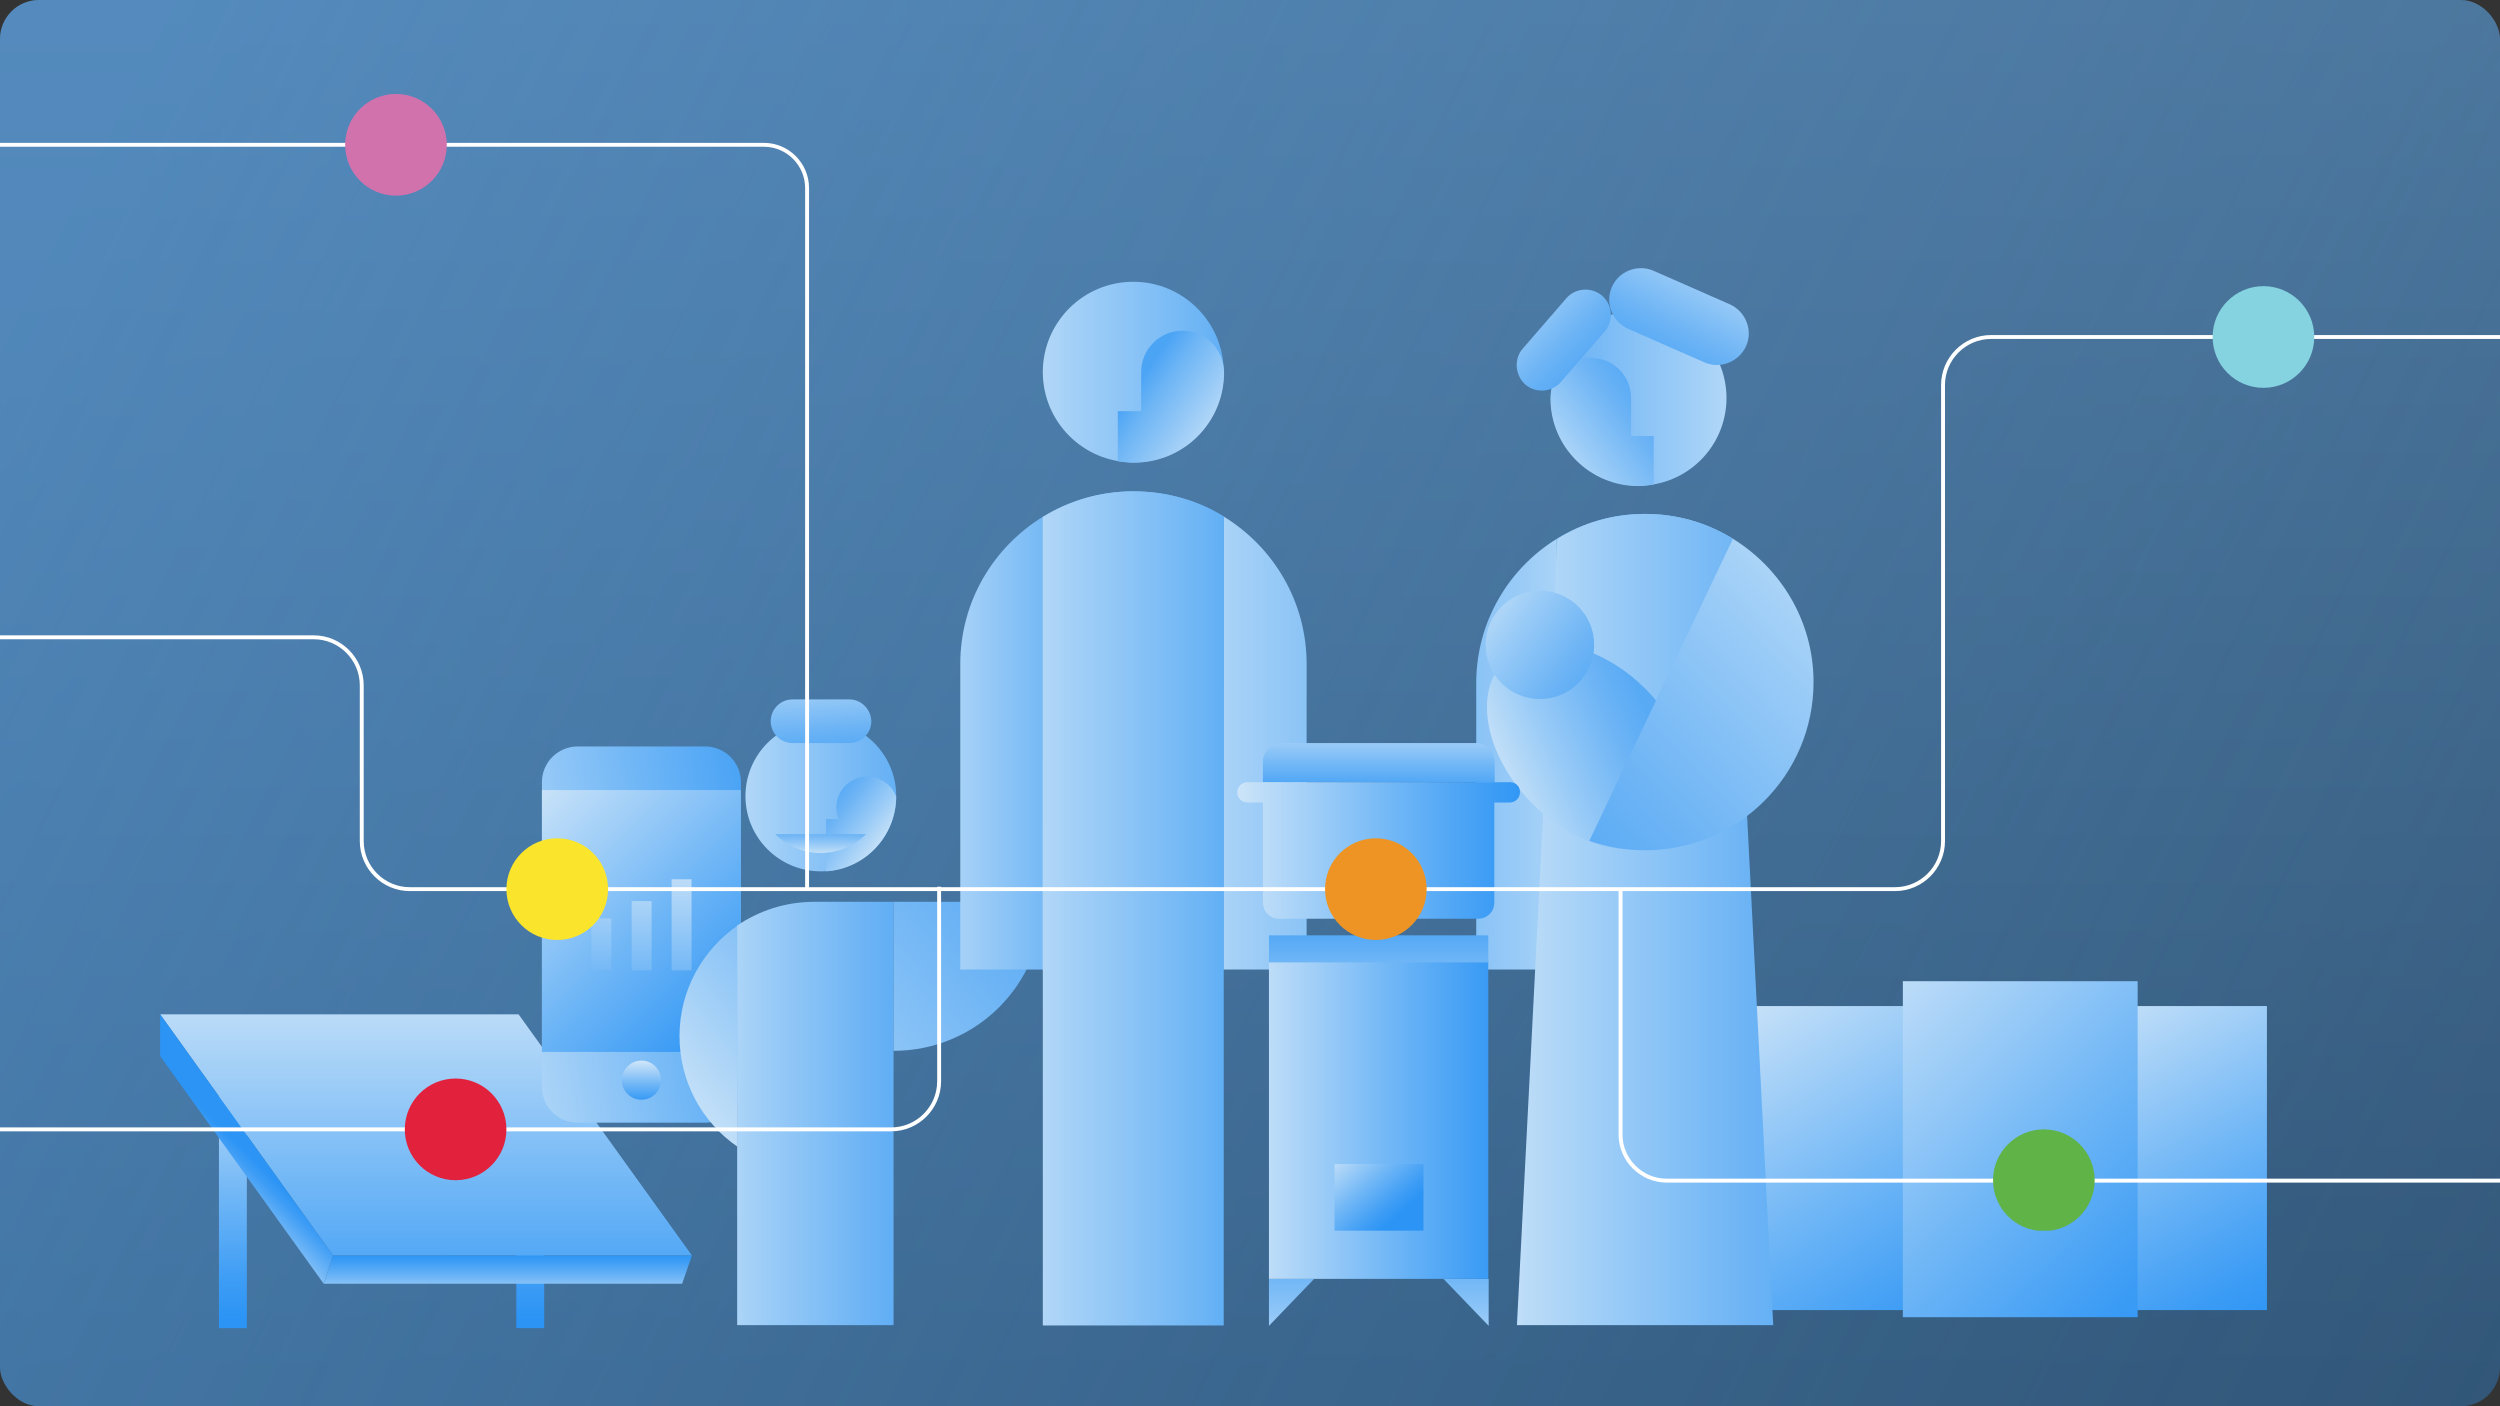<svg width="1920" height="1080" viewBox="0 0 1920 1080" fill="none" xmlns="http://www.w3.org/2000/svg">
<rect x="0" y="0" width="1920" height="1080" fill="#333333" stroke="none"/>
<g clip-path="url(#clip0_34_385)">
<rect width="1920" height="1080" rx="30" fill="url(#paint0_linear_34_385)" fill-opacity="0.5"/>
<rect width="1920" height="1080" rx="30" fill="url(#paint1_linear_34_385)" fill-opacity="0.5"/>
<g clip-path="url(#clip1_34_385)">
<path d="M189.572 834.199H168.153V1020H189.572V834.199Z" fill="url(#paint2_linear_34_385)"/>
<path d="M417.945 834.199H396.526V1020H417.945V834.199Z" fill="url(#paint3_linear_34_385)"/>
<path d="M531.408 964.231H255.855L123 779.008H398.263L531.408 964.231Z" fill="url(#paint4_linear_34_385)"/>
<path d="M248.619 985.903L123 811.082V779.008L255.855 964.231L248.619 985.903Z" fill="url(#paint5_linear_34_385)"/>
<path d="M523.882 985.903H248.619L255.855 964.231H531.408L523.882 985.903Z" fill="url(#paint6_linear_34_385)"/>
<path d="M1514.94 772.65H1347.35V1006.13H1514.94V772.65Z" fill="url(#paint7_linear_34_385)"/>
<path d="M1741 772.65H1573.41V1006.13H1741V772.65Z" fill="url(#paint8_linear_34_385)"/>
<path d="M1641.72 753.579H1461.4V1011.62H1641.72V753.579Z" fill="url(#paint9_linear_34_385)"/>
<path d="M541.538 862.228H443.706C428.654 862.228 416.208 850.092 416.208 834.777V600.72C416.208 585.694 428.365 573.269 443.706 573.269H541.538C556.589 573.269 569.035 585.405 569.035 600.72V834.777C569.035 849.803 556.879 862.228 541.538 862.228Z" fill="url(#paint10_linear_34_385)"/>
<path d="M569.035 606.788H416.208V807.904H569.035V606.788Z" fill="url(#paint11_linear_34_385)"/>
<path d="M492.622 844.602C500.934 844.602 507.673 837.874 507.673 829.576C507.673 821.277 500.934 814.55 492.622 814.55C484.309 814.55 477.571 821.277 477.571 829.576C477.571 837.874 484.309 844.602 492.622 844.602Z" fill="url(#paint12_linear_34_385)"/>
<path d="M469.466 705.323H454.126V745.2H469.466V705.323Z" fill="url(#paint13_linear_34_385)"/>
<path d="M500.437 692.031H485.096V745.2H500.437V692.031Z" fill="url(#paint14_linear_34_385)"/>
<path d="M531.118 675.271H515.777V745.2H531.118V675.271Z" fill="url(#paint15_linear_34_385)"/>
<path d="M630.398 669.203C662.369 669.203 688.287 643.329 688.287 611.411C688.287 579.493 662.369 553.619 630.398 553.619C598.427 553.619 572.509 579.493 572.509 611.411C572.509 643.329 598.427 669.203 630.398 669.203Z" fill="url(#paint16_linear_34_385)"/>
<path d="M652.396 537.148H608.689C599.427 537.148 591.902 544.661 591.902 553.908C591.902 563.155 599.427 570.668 608.689 570.668H652.396C661.658 570.668 669.184 563.155 669.184 553.908C668.894 544.661 661.368 537.148 652.396 537.148Z" fill="url(#paint17_linear_34_385)"/>
<path d="M634.45 629.037V669.203C664.552 667.18 687.997 642.329 688.287 611.989C685.103 602.742 676.13 596.385 666 596.385C652.975 596.385 642.265 607.076 642.265 620.079C642.265 623.258 642.844 626.148 644.002 629.037H634.45Z" fill="url(#paint18_linear_34_385)"/>
<path d="M665.131 640.596C645.738 659.956 614.478 659.956 595.375 640.596H665.131Z" fill="url(#paint19_linear_34_385)"/>
<path d="M521.856 795.768C521.856 760.515 539.512 729.596 566.43 710.813V880.722C539.512 862.228 521.856 831.021 521.856 795.768Z" fill="url(#paint20_linear_34_385)"/>
<path d="M625.188 692.608C648.054 692.608 662.816 692.608 686.261 692.608V879.276V1017.69H566.141V880.721V710.813C583.218 699.254 603.479 692.608 625.188 692.608Z" fill="url(#paint21_linear_34_385)"/>
<path d="M800.881 692.608C800.881 755.891 749.649 807.037 686.261 807.037V692.608H800.881Z" fill="url(#paint22_linear_34_385)"/>
<path d="M870.348 355.103C908.714 355.103 939.815 324.054 939.815 285.753C939.815 247.452 908.714 216.402 870.348 216.402C831.983 216.402 800.881 247.452 800.881 285.753C800.881 324.054 831.983 355.103 870.348 355.103Z" fill="url(#paint23_linear_34_385)"/>
<path d="M939.815 396.713V744.621H1003.49V509.985C1003.49 462.018 978.022 420.119 939.815 396.713Z" fill="url(#paint24_linear_34_385)"/>
<path d="M737.493 509.985V744.621H801.171V396.713C762.964 420.119 737.493 462.018 737.493 509.985Z" fill="url(#paint25_linear_34_385)"/>
<path d="M870.348 377.353C844.877 377.353 821.142 384.577 800.881 397.002V744.91H939.815V396.713C919.843 384.288 895.819 377.353 870.348 377.353Z" fill="url(#paint26_linear_34_385)"/>
<path d="M870.348 377.353C844.877 377.353 821.142 384.577 800.881 397.002V1017.98H939.815V396.713C919.843 384.288 895.819 377.353 870.348 377.353Z" fill="url(#paint27_linear_34_385)"/>
<path d="M908.265 253.967C890.609 253.967 876.426 268.126 876.426 285.752V315.804H858.481V354.236C862.533 354.814 866.585 355.392 870.638 355.392C909.134 355.392 940.104 324.473 940.104 286.041C939.815 268.126 925.632 253.967 908.265 253.967Z" fill="url(#paint28_linear_34_385)"/>
<path d="M1258.49 373.019C1295.74 373.019 1325.94 342.875 1325.94 305.691C1325.94 268.507 1295.74 238.363 1258.49 238.363C1221.25 238.363 1191.05 268.507 1191.05 305.691C1191.05 342.875 1221.25 373.019 1258.49 373.019Z" fill="url(#paint29_linear_34_385)"/>
<path d="M1195.68 413.763V744.622H1133.74V523.856C1134.03 477.334 1158.64 436.591 1195.68 413.763Z" fill="url(#paint30_linear_34_385)"/>
<path d="M1263.42 394.691C1288.31 394.691 1311.17 401.626 1330.86 413.763V752.135H1195.68V413.763C1215.37 401.626 1238.52 394.691 1263.42 394.691Z" fill="url(#paint31_linear_34_385)"/>
<path d="M1263.41 394.691C1288.31 394.691 1311.17 401.626 1330.86 413.763L1361.83 1017.69H1165L1195.97 413.763C1215.37 401.626 1238.52 394.691 1263.41 394.691Z" fill="url(#paint32_linear_34_385)"/>
<path d="M1221.73 274.772C1238.81 274.772 1252.71 288.643 1252.71 305.691V334.876H1270.07V372.152C1266.31 372.73 1262.26 373.308 1258.21 373.308C1220.87 373.308 1190.76 342.967 1190.76 305.98C1190.76 288.643 1204.66 274.772 1221.73 274.772Z" fill="url(#paint33_linear_34_385)"/>
<path d="M1270.07 208.023L1328.54 233.74C1340.7 239.231 1346.49 253.679 1340.99 265.815C1335.49 277.951 1321.01 283.73 1308.86 278.24L1250.39 252.523C1238.23 247.032 1232.44 232.584 1237.94 220.448C1243.15 208.312 1257.63 202.533 1270.07 208.023Z" fill="url(#paint34_linear_34_385)"/>
<path d="M1169.63 267.549L1202.92 229.117C1209.87 221.026 1222.31 220.159 1230.42 227.094C1238.52 234.029 1239.39 246.455 1232.44 254.546L1198.87 293.266C1191.92 301.357 1179.48 302.224 1171.37 295.289C1163.56 288.065 1162.4 275.64 1169.63 267.549Z" fill="url(#paint35_linear_34_385)"/>
<path d="M1264.57 529.924C1228.68 493.515 1179.77 483.69 1155.45 507.674C1131.14 531.658 1140.69 580.492 1176.58 616.901C1212.47 653.31 1261.39 663.134 1285.7 639.151C1310.02 615.167 1300.46 566.333 1264.57 529.924Z" fill="url(#paint36_linear_34_385)"/>
<path d="M1182.66 536.859C1205.68 536.859 1224.34 518.23 1224.34 495.249C1224.34 472.268 1205.68 453.639 1182.66 453.639C1159.64 453.639 1140.98 472.268 1140.98 495.249C1140.98 518.23 1159.64 536.859 1182.66 536.859Z" fill="url(#paint37_linear_34_385)"/>
<path d="M1392.8 523.856C1392.8 595.229 1334.91 653.021 1263.42 653.021C1248.36 653.021 1233.89 650.421 1220.58 645.797L1330.86 413.763C1367.9 436.591 1392.8 477.334 1392.8 523.856Z" fill="url(#paint38_linear_34_385)"/>
<path d="M974.549 982.146H1009.28L974.549 1018.27V982.146Z" fill="url(#paint39_linear_34_385)"/>
<path d="M1143.3 982.146H1108.56L1143.3 1018.27V982.146Z" fill="url(#paint40_linear_34_385)"/>
<path d="M969.917 600.72H1147.93V585.116C1147.93 577.314 1141.56 570.668 1133.45 570.668H984.39C976.575 570.668 969.917 577.025 969.917 585.116V600.72Z" fill="url(#paint41_linear_34_385)"/>
<path d="M1159.79 600.72H1147.93H969.917H958.05C953.708 600.72 950.235 604.187 950.235 608.522C950.235 612.856 953.708 616.324 958.05 616.324H969.917V693.187C969.917 700.122 975.417 705.612 982.364 705.612H1135.19C1142.14 705.612 1147.64 700.122 1147.64 693.187V616.324H1159.5C1163.85 616.324 1167.32 612.856 1167.32 608.522C1167.61 604.187 1164.14 600.72 1159.79 600.72Z" fill="url(#paint42_linear_34_385)"/>
<path d="M1143.01 738.265H974.549V982.147H1143.01V738.265Z" fill="url(#paint43_linear_34_385)"/>
<path d="M1143.01 718.326H974.549V739.131H1143.01V718.326Z" fill="url(#paint44_linear_34_385)"/>
<path d="M1093.22 894.014H1024.91V945.16H1093.22V894.014Z" fill="url(#paint45_linear_34_385)"/>
</g>
<g clip-path="url(#clip2_34_385)">
<path d="M2042 258.813H1529.13C1508.84 258.813 1492.25 275.419 1492.25 295.714V645.959C1492.25 666.255 1475.66 682.86 1455.38 682.86H1158.22C1137.94 682.86 1104.75 682.86 1084.47 682.86H314.701C294.419 682.86 277.825 666.255 277.825 645.959V526.341C277.825 506.046 261.231 489.44 240.95 489.44H-35" stroke="white" stroke-width="3" stroke-miterlimit="10"/>
<path d="M1244.57 682.859V871.358C1244.57 890.731 1260.55 906.721 1279.91 906.721H2042" stroke="white" stroke-width="3" stroke-miterlimit="10"/>
<path d="M-35 867.361H684.375C704.657 867.361 721.25 850.756 721.25 830.461V681.015" stroke="white" stroke-width="3" stroke-miterlimit="10"/>
<path d="M-35 111.212H586.656C605.093 111.212 619.843 126.28 619.843 144.422V682.859" stroke="white" stroke-width="3" stroke-miterlimit="10"/>
<path d="M304.099 150.265C325.652 150.265 343.125 132.78 343.125 111.212C343.125 89.644 325.652 72.159 304.099 72.159C282.545 72.159 265.072 89.644 265.072 111.212C265.072 132.78 282.545 150.265 304.099 150.265Z" fill="#D172AD"/>
<path d="M427.961 721.912C449.515 721.912 466.987 704.428 466.987 682.859C466.987 661.291 449.515 643.807 427.961 643.807C406.407 643.807 388.935 661.291 388.935 682.859C388.935 704.428 406.407 721.912 427.961 721.912Z" fill="#FAE52C"/>
<path d="M1569.69 945.467C1591.24 945.467 1608.72 927.982 1608.72 906.414C1608.72 884.846 1591.24 867.361 1569.69 867.361C1548.14 867.361 1530.66 884.846 1530.66 906.414C1530.66 927.982 1548.14 945.467 1569.69 945.467Z" fill="#60B346"/>
<path d="M1738.32 297.866C1759.87 297.866 1777.35 280.382 1777.35 258.814C1777.35 237.245 1759.87 219.761 1738.32 219.761C1716.77 219.761 1699.29 237.245 1699.29 258.814C1699.29 280.382 1716.77 297.866 1738.32 297.866Z" fill="#85D2E0"/>
<path d="M1056.66 721.912C1078.21 721.912 1095.68 704.428 1095.68 682.86C1095.68 661.291 1078.21 643.807 1056.66 643.807C1035.1 643.807 1017.63 661.291 1017.63 682.86C1017.63 704.428 1035.1 721.912 1056.66 721.912Z" fill="#ED9425"/>
<path d="M349.908 906.414C371.462 906.414 388.935 888.93 388.935 867.361C388.935 845.793 371.462 828.309 349.908 828.309C328.355 828.309 310.882 845.793 310.882 867.361C310.882 888.93 328.355 906.414 349.908 906.414Z" fill="#E2213C"/>
</g>
</g>
<defs>
<linearGradient id="paint0_linear_34_385" x1="960" y1="0" x2="960" y2="1080" gradientUnits="userSpaceOnUse">
<stop stop-color="#5FA8EB"/>
<stop offset="1" stop-color="#296DAB"/>
</linearGradient>
<linearGradient id="paint1_linear_34_385" x1="117.724" y1="36.245" x2="2290.93" y2="1115.18" gradientUnits="userSpaceOnUse">
<stop stop-color="#5FA8EB"/>
<stop offset="1" stop-color="#5FA8EB" stop-opacity="0"/>
</linearGradient>
<linearGradient id="paint2_linear_34_385" x1="178.758" y1="800.574" x2="178.758" y2="1013.58" gradientUnits="userSpaceOnUse">
<stop stop-color="#346BA5"/>
<stop offset="7.35049e-09" stop-color="#3D72A9"/>
<stop offset="4.19754e-08" stop-color="#618EBC"/>
<stop offset="8.0881e-08" stop-color="#81A7CC"/>
<stop offset="1.23922e-07" stop-color="#9DBCDA"/>
<stop offset="1.72553e-07" stop-color="#B3CDE5"/>
<stop offset="2.29309e-07" stop-color="#C4DAEE"/>
<stop offset="2.99502e-07" stop-color="#CFE3F4"/>
<stop offset="3.97955e-07" stop-color="#D6E9F7"/>
<stop offset="6.71301e-07" stop-color="#D8EAF8"/>
<stop offset="0.14" stop-color="#BCDCF8"/>
<stop offset="0.557" stop-color="#6FB6F6"/>
<stop offset="0.853" stop-color="#3E9DF5"/>
<stop offset="1" stop-color="#2B94F5"/>
</linearGradient>
<linearGradient id="paint3_linear_34_385" x1="407.164" y1="800.574" x2="407.164" y2="1013.58" gradientUnits="userSpaceOnUse">
<stop stop-color="#346BA5"/>
<stop offset="7.35049e-09" stop-color="#3D72A9"/>
<stop offset="4.19754e-08" stop-color="#618EBC"/>
<stop offset="8.0881e-08" stop-color="#81A7CC"/>
<stop offset="1.23922e-07" stop-color="#9DBCDA"/>
<stop offset="1.72553e-07" stop-color="#B3CDE5"/>
<stop offset="2.29309e-07" stop-color="#C4DAEE"/>
<stop offset="2.99502e-07" stop-color="#CFE3F4"/>
<stop offset="3.97955e-07" stop-color="#D6E9F7"/>
<stop offset="6.71301e-07" stop-color="#D8EAF8"/>
<stop offset="0.14" stop-color="#BCDCF8"/>
<stop offset="0.557" stop-color="#6FB6F6"/>
<stop offset="0.853" stop-color="#3E9DF5"/>
<stop offset="1" stop-color="#2B94F5"/>
</linearGradient>
<linearGradient id="paint4_linear_34_385" x1="327.135" y1="730.662" x2="327.135" y2="1057.22" gradientUnits="userSpaceOnUse">
<stop stop-color="#346BA5"/>
<stop offset="7.35049e-09" stop-color="#3D72A9"/>
<stop offset="4.19754e-08" stop-color="#618EBC"/>
<stop offset="8.0881e-08" stop-color="#81A7CC"/>
<stop offset="1.23922e-07" stop-color="#9DBCDA"/>
<stop offset="1.72553e-07" stop-color="#B3CDE5"/>
<stop offset="2.29309e-07" stop-color="#C4DAEE"/>
<stop offset="2.99502e-07" stop-color="#CFE3F4"/>
<stop offset="3.97955e-07" stop-color="#D6E9F7"/>
<stop offset="6.71301e-07" stop-color="#D8EAF8"/>
<stop offset="0.14" stop-color="#BCDCF8"/>
<stop offset="0.557" stop-color="#6FB6F6"/>
<stop offset="0.853" stop-color="#3E9DF5"/>
<stop offset="1" stop-color="#2B94F5"/>
</linearGradient>
<linearGradient id="paint5_linear_34_385" x1="148.233" y1="919.975" x2="186.562" y2="881.582" gradientUnits="userSpaceOnUse">
<stop stop-color="#346BA5"/>
<stop offset="7.35049e-09" stop-color="#3D72A9"/>
<stop offset="4.19754e-08" stop-color="#618EBC"/>
<stop offset="8.0881e-08" stop-color="#81A7CC"/>
<stop offset="1.23922e-07" stop-color="#9DBCDA"/>
<stop offset="1.72553e-07" stop-color="#B3CDE5"/>
<stop offset="2.29309e-07" stop-color="#C4DAEE"/>
<stop offset="2.99502e-07" stop-color="#CFE3F4"/>
<stop offset="3.97955e-07" stop-color="#D6E9F7"/>
<stop offset="6.71301e-07" stop-color="#D8EAF8"/>
<stop offset="0.14" stop-color="#BCDCF8"/>
<stop offset="0.557" stop-color="#6FB6F6"/>
<stop offset="0.853" stop-color="#3E9DF5"/>
<stop offset="1" stop-color="#2B94F5"/>
</linearGradient>
<linearGradient id="paint6_linear_34_385" x1="389.905" y1="1003.29" x2="389.905" y2="963.132" gradientUnits="userSpaceOnUse">
<stop stop-color="#346BA5"/>
<stop offset="7.35049e-09" stop-color="#3D72A9"/>
<stop offset="4.19754e-08" stop-color="#618EBC"/>
<stop offset="8.0881e-08" stop-color="#81A7CC"/>
<stop offset="1.23922e-07" stop-color="#9DBCDA"/>
<stop offset="1.72553e-07" stop-color="#B3CDE5"/>
<stop offset="2.29309e-07" stop-color="#C4DAEE"/>
<stop offset="2.99502e-07" stop-color="#CFE3F4"/>
<stop offset="3.97955e-07" stop-color="#D6E9F7"/>
<stop offset="6.71301e-07" stop-color="#D8EAF8"/>
<stop offset="0.14" stop-color="#BCDCF8"/>
<stop offset="0.557" stop-color="#6FB6F6"/>
<stop offset="0.853" stop-color="#3E9DF5"/>
<stop offset="1" stop-color="#2B94F5"/>
</linearGradient>
<linearGradient id="paint7_linear_34_385" x1="1337.56" y1="742.598" x2="1519.94" y2="1030.38" gradientUnits="userSpaceOnUse">
<stop stop-color="#346BA5"/>
<stop offset="7.35049e-09" stop-color="#3D72A9"/>
<stop offset="4.19754e-08" stop-color="#618EBC"/>
<stop offset="8.0881e-08" stop-color="#81A7CC"/>
<stop offset="1.23922e-07" stop-color="#9DBCDA"/>
<stop offset="1.72553e-07" stop-color="#B3CDE5"/>
<stop offset="2.29309e-07" stop-color="#C4DAEE"/>
<stop offset="2.99502e-07" stop-color="#CFE3F4"/>
<stop offset="3.97955e-07" stop-color="#D6E9F7"/>
<stop offset="6.71301e-07" stop-color="#D8EAF8"/>
<stop offset="0.14" stop-color="#BCDCF8"/>
<stop offset="0.557" stop-color="#6FB6F6"/>
<stop offset="0.853" stop-color="#3E9DF5"/>
<stop offset="1" stop-color="#2B94F5"/>
</linearGradient>
<linearGradient id="paint8_linear_34_385" x1="1583.22" y1="759.532" x2="1733.2" y2="1023.68" gradientUnits="userSpaceOnUse">
<stop stop-color="#346BA5"/>
<stop offset="7.35049e-09" stop-color="#3D72A9"/>
<stop offset="4.19754e-08" stop-color="#618EBC"/>
<stop offset="8.0881e-08" stop-color="#81A7CC"/>
<stop offset="1.23922e-07" stop-color="#9DBCDA"/>
<stop offset="1.72553e-07" stop-color="#B3CDE5"/>
<stop offset="2.29309e-07" stop-color="#C4DAEE"/>
<stop offset="2.99502e-07" stop-color="#CFE3F4"/>
<stop offset="3.97955e-07" stop-color="#D6E9F7"/>
<stop offset="6.71301e-07" stop-color="#D8EAF8"/>
<stop offset="0.14" stop-color="#BCDCF8"/>
<stop offset="0.557" stop-color="#6FB6F6"/>
<stop offset="0.853" stop-color="#3E9DF5"/>
<stop offset="1" stop-color="#2B94F5"/>
</linearGradient>
<linearGradient id="paint9_linear_34_385" x1="1404.24" y1="733.369" x2="1683" y2="1016.53" gradientUnits="userSpaceOnUse">
<stop stop-color="#346BA5"/>
<stop offset="7.35049e-09" stop-color="#3D72A9"/>
<stop offset="4.19754e-08" stop-color="#618EBC"/>
<stop offset="8.0881e-08" stop-color="#81A7CC"/>
<stop offset="1.23922e-07" stop-color="#9DBCDA"/>
<stop offset="1.72553e-07" stop-color="#B3CDE5"/>
<stop offset="2.29309e-07" stop-color="#C4DAEE"/>
<stop offset="2.99502e-07" stop-color="#CFE3F4"/>
<stop offset="3.97955e-07" stop-color="#D6E9F7"/>
<stop offset="6.71301e-07" stop-color="#D8EAF8"/>
<stop offset="0.14" stop-color="#BCDCF8"/>
<stop offset="0.557" stop-color="#6FB6F6"/>
<stop offset="0.853" stop-color="#3E9DF5"/>
<stop offset="1" stop-color="#2B94F5"/>
</linearGradient>
<linearGradient id="paint10_linear_34_385" x1="316.558" y1="746.99" x2="665.026" y2="688.815" gradientUnits="userSpaceOnUse">
<stop stop-color="#346BA5"/>
<stop offset="7.35049e-09" stop-color="#3D72A9"/>
<stop offset="4.19754e-08" stop-color="#618EBC"/>
<stop offset="8.0881e-08" stop-color="#81A7CC"/>
<stop offset="1.23922e-07" stop-color="#9DBCDA"/>
<stop offset="1.72553e-07" stop-color="#B3CDE5"/>
<stop offset="2.29309e-07" stop-color="#C4DAEE"/>
<stop offset="2.99502e-07" stop-color="#CFE3F4"/>
<stop offset="3.97955e-07" stop-color="#D6E9F7"/>
<stop offset="6.71301e-07" stop-color="#D8EAF8"/>
<stop offset="0.14" stop-color="#BCDCF8"/>
<stop offset="0.557" stop-color="#6FB6F6"/>
<stop offset="0.853" stop-color="#3E9DF5"/>
<stop offset="1" stop-color="#2B94F5"/>
</linearGradient>
<linearGradient id="paint11_linear_34_385" x1="389.66" y1="604.385" x2="581.867" y2="796.914" gradientUnits="userSpaceOnUse">
<stop stop-color="#346BA5"/>
<stop offset="7.35049e-09" stop-color="#3D72A9"/>
<stop offset="4.19754e-08" stop-color="#618EBC"/>
<stop offset="8.0881e-08" stop-color="#81A7CC"/>
<stop offset="1.23922e-07" stop-color="#9DBCDA"/>
<stop offset="1.72553e-07" stop-color="#B3CDE5"/>
<stop offset="2.29309e-07" stop-color="#C4DAEE"/>
<stop offset="2.99502e-07" stop-color="#CFE3F4"/>
<stop offset="3.97955e-07" stop-color="#D6E9F7"/>
<stop offset="6.71301e-07" stop-color="#D8EAF8"/>
<stop offset="0.14" stop-color="#BCDCF8"/>
<stop offset="0.557" stop-color="#6FB6F6"/>
<stop offset="0.853" stop-color="#3E9DF5"/>
<stop offset="1" stop-color="#2B94F5"/>
</linearGradient>
<linearGradient id="paint12_linear_34_385" x1="492.691" y1="813.432" x2="492.691" y2="848.391" gradientUnits="userSpaceOnUse">
<stop stop-color="#346BA5"/>
<stop offset="7.35049e-09" stop-color="#3D72A9"/>
<stop offset="4.19754e-08" stop-color="#618EBC"/>
<stop offset="8.0881e-08" stop-color="#81A7CC"/>
<stop offset="1.23922e-07" stop-color="#9DBCDA"/>
<stop offset="1.72553e-07" stop-color="#B3CDE5"/>
<stop offset="2.29309e-07" stop-color="#C4DAEE"/>
<stop offset="2.99502e-07" stop-color="#CFE3F4"/>
<stop offset="3.97955e-07" stop-color="#D6E9F7"/>
<stop offset="6.71301e-07" stop-color="#D8EAF8"/>
<stop offset="0.14" stop-color="#BCDCF8"/>
<stop offset="0.557" stop-color="#6FB6F6"/>
<stop offset="0.853" stop-color="#3E9DF5"/>
<stop offset="1" stop-color="#2B94F5"/>
</linearGradient>
<linearGradient id="paint13_linear_34_385" x1="461.829" y1="650.937" x2="461.829" y2="829.345" gradientUnits="userSpaceOnUse">
<stop stop-color="#346BA5"/>
<stop offset="7.35049e-09" stop-color="#3D72A9"/>
<stop offset="4.19754e-08" stop-color="#618EBC"/>
<stop offset="8.0881e-08" stop-color="#81A7CC"/>
<stop offset="1.23922e-07" stop-color="#9DBCDA"/>
<stop offset="1.72553e-07" stop-color="#B3CDE5"/>
<stop offset="2.29309e-07" stop-color="#C4DAEE"/>
<stop offset="2.99502e-07" stop-color="#CFE3F4"/>
<stop offset="3.97955e-07" stop-color="#D6E9F7"/>
<stop offset="6.71301e-07" stop-color="#D8EAF8"/>
<stop offset="0.14" stop-color="#BCDCF8"/>
<stop offset="0.557" stop-color="#6FB6F6"/>
<stop offset="0.853" stop-color="#3E9DF5"/>
<stop offset="1" stop-color="#2B94F5"/>
</linearGradient>
<linearGradient id="paint14_linear_34_385" x1="492.691" y1="650.937" x2="492.691" y2="829.345" gradientUnits="userSpaceOnUse">
<stop stop-color="#346BA5"/>
<stop offset="7.35049e-09" stop-color="#3D72A9"/>
<stop offset="4.19754e-08" stop-color="#618EBC"/>
<stop offset="8.0881e-08" stop-color="#81A7CC"/>
<stop offset="1.23922e-07" stop-color="#9DBCDA"/>
<stop offset="1.72553e-07" stop-color="#B3CDE5"/>
<stop offset="2.29309e-07" stop-color="#C4DAEE"/>
<stop offset="2.99502e-07" stop-color="#CFE3F4"/>
<stop offset="3.97955e-07" stop-color="#D6E9F7"/>
<stop offset="6.71301e-07" stop-color="#D8EAF8"/>
<stop offset="0.14" stop-color="#BCDCF8"/>
<stop offset="0.557" stop-color="#6FB6F6"/>
<stop offset="0.853" stop-color="#3E9DF5"/>
<stop offset="1" stop-color="#2B94F5"/>
</linearGradient>
<linearGradient id="paint15_linear_34_385" x1="523.553" y1="650.937" x2="523.553" y2="829.345" gradientUnits="userSpaceOnUse">
<stop stop-color="#346BA5"/>
<stop offset="7.35049e-09" stop-color="#3D72A9"/>
<stop offset="4.19754e-08" stop-color="#618EBC"/>
<stop offset="8.0881e-08" stop-color="#81A7CC"/>
<stop offset="1.23922e-07" stop-color="#9DBCDA"/>
<stop offset="1.72553e-07" stop-color="#B3CDE5"/>
<stop offset="2.29309e-07" stop-color="#C4DAEE"/>
<stop offset="2.99502e-07" stop-color="#CFE3F4"/>
<stop offset="3.97955e-07" stop-color="#D6E9F7"/>
<stop offset="6.71301e-07" stop-color="#D8EAF8"/>
<stop offset="0.14" stop-color="#BCDCF8"/>
<stop offset="0.557" stop-color="#6FB6F6"/>
<stop offset="0.853" stop-color="#3E9DF5"/>
<stop offset="1" stop-color="#2B94F5"/>
</linearGradient>
<linearGradient id="paint16_linear_34_385" x1="519.518" y1="611.532" x2="713.972" y2="611.532" gradientUnits="userSpaceOnUse">
<stop stop-color="#346BA5"/>
<stop offset="1.16674e-09" stop-color="#3D72A9"/>
<stop offset="6.66276e-09" stop-color="#618EBC"/>
<stop offset="1.28382e-08" stop-color="#81A7CC"/>
<stop offset="1.96702e-08" stop-color="#9DBCDA"/>
<stop offset="2.73893e-08" stop-color="#B3CDE5"/>
<stop offset="3.63983e-08" stop-color="#C4DAEE"/>
<stop offset="4.754e-08" stop-color="#CFE3F4"/>
<stop offset="6.31675e-08" stop-color="#D6E9F7"/>
<stop offset="1.06556e-07" stop-color="#D8EAF8"/>
<stop offset="0.425" stop-color="#9BCCF7"/>
<stop offset="0.81" stop-color="#6BB3F5"/>
<stop offset="1" stop-color="#58AAF5"/>
</linearGradient>
<linearGradient id="paint17_linear_34_385" x1="626.615" y1="499.198" x2="632.071" y2="575.044" gradientUnits="userSpaceOnUse">
<stop stop-color="#346BA5"/>
<stop offset="1.16674e-09" stop-color="#3D72A9"/>
<stop offset="6.66276e-09" stop-color="#618EBC"/>
<stop offset="1.28382e-08" stop-color="#81A7CC"/>
<stop offset="1.96702e-08" stop-color="#9DBCDA"/>
<stop offset="2.73893e-08" stop-color="#B3CDE5"/>
<stop offset="3.63983e-08" stop-color="#C4DAEE"/>
<stop offset="4.754e-08" stop-color="#CFE3F4"/>
<stop offset="6.31675e-08" stop-color="#D6E9F7"/>
<stop offset="1.06556e-07" stop-color="#D8EAF8"/>
<stop offset="0.425" stop-color="#9BCCF7"/>
<stop offset="0.81" stop-color="#6BB3F5"/>
<stop offset="1" stop-color="#58AAF5"/>
</linearGradient>
<linearGradient id="paint18_linear_34_385" x1="681.975" y1="654.193" x2="635.218" y2="618.039" gradientUnits="userSpaceOnUse">
<stop stop-color="#346BA5"/>
<stop offset="1.16674e-09" stop-color="#3D72A9"/>
<stop offset="6.66276e-09" stop-color="#618EBC"/>
<stop offset="1.28382e-08" stop-color="#81A7CC"/>
<stop offset="1.96702e-08" stop-color="#9DBCDA"/>
<stop offset="2.73893e-08" stop-color="#B3CDE5"/>
<stop offset="3.63983e-08" stop-color="#C4DAEE"/>
<stop offset="4.754e-08" stop-color="#CFE3F4"/>
<stop offset="6.31675e-08" stop-color="#D6E9F7"/>
<stop offset="1.06556e-07" stop-color="#D8EAF8"/>
<stop offset="0.425" stop-color="#9BCCF7"/>
<stop offset="0.81" stop-color="#6BB3F5"/>
<stop offset="1" stop-color="#58AAF5"/>
</linearGradient>
<linearGradient id="paint19_linear_34_385" x1="630.338" y1="658.338" x2="630.338" y2="636.491" gradientUnits="userSpaceOnUse">
<stop stop-color="#346BA5"/>
<stop offset="1.16674e-09" stop-color="#3D72A9"/>
<stop offset="6.66276e-09" stop-color="#618EBC"/>
<stop offset="1.28382e-08" stop-color="#81A7CC"/>
<stop offset="1.96702e-08" stop-color="#9DBCDA"/>
<stop offset="2.73893e-08" stop-color="#B3CDE5"/>
<stop offset="3.63983e-08" stop-color="#C4DAEE"/>
<stop offset="4.754e-08" stop-color="#CFE3F4"/>
<stop offset="6.31675e-08" stop-color="#D6E9F7"/>
<stop offset="1.06556e-07" stop-color="#D8EAF8"/>
<stop offset="0.425" stop-color="#9BCCF7"/>
<stop offset="0.81" stop-color="#6BB3F5"/>
<stop offset="1" stop-color="#58AAF5"/>
</linearGradient>
<linearGradient id="paint20_linear_34_385" x1="490.548" y1="854.171" x2="690.643" y2="699.452" gradientUnits="userSpaceOnUse">
<stop stop-color="#346BA5"/>
<stop offset="1.16674e-09" stop-color="#3D72A9"/>
<stop offset="6.66276e-09" stop-color="#618EBC"/>
<stop offset="1.28382e-08" stop-color="#81A7CC"/>
<stop offset="1.96702e-08" stop-color="#9DBCDA"/>
<stop offset="2.73893e-08" stop-color="#B3CDE5"/>
<stop offset="3.63983e-08" stop-color="#C4DAEE"/>
<stop offset="4.754e-08" stop-color="#CFE3F4"/>
<stop offset="6.31675e-08" stop-color="#D6E9F7"/>
<stop offset="1.06556e-07" stop-color="#D8EAF8"/>
<stop offset="0.425" stop-color="#9BCCF7"/>
<stop offset="0.81" stop-color="#6BB3F5"/>
<stop offset="1" stop-color="#58AAF5"/>
</linearGradient>
<linearGradient id="paint21_linear_34_385" x1="503.135" y1="855.101" x2="705.371" y2="855.101" gradientUnits="userSpaceOnUse">
<stop stop-color="#346BA5"/>
<stop offset="1.16674e-09" stop-color="#3D72A9"/>
<stop offset="6.66276e-09" stop-color="#618EBC"/>
<stop offset="1.28382e-08" stop-color="#81A7CC"/>
<stop offset="1.96702e-08" stop-color="#9DBCDA"/>
<stop offset="2.73893e-08" stop-color="#B3CDE5"/>
<stop offset="3.63983e-08" stop-color="#C4DAEE"/>
<stop offset="4.754e-08" stop-color="#CFE3F4"/>
<stop offset="6.31675e-08" stop-color="#D6E9F7"/>
<stop offset="1.06556e-07" stop-color="#D8EAF8"/>
<stop offset="0.425" stop-color="#9BCCF7"/>
<stop offset="0.81" stop-color="#6BB3F5"/>
<stop offset="1" stop-color="#58AAF5"/>
</linearGradient>
<linearGradient id="paint22_linear_34_385" x1="498.337" y1="909.725" x2="801.598" y2="675.237" gradientUnits="userSpaceOnUse">
<stop stop-color="#346BA5"/>
<stop offset="1.16674e-09" stop-color="#3D72A9"/>
<stop offset="6.66276e-09" stop-color="#618EBC"/>
<stop offset="1.28382e-08" stop-color="#81A7CC"/>
<stop offset="1.96702e-08" stop-color="#9DBCDA"/>
<stop offset="2.73893e-08" stop-color="#B3CDE5"/>
<stop offset="3.63983e-08" stop-color="#C4DAEE"/>
<stop offset="4.754e-08" stop-color="#CFE3F4"/>
<stop offset="6.31675e-08" stop-color="#D6E9F7"/>
<stop offset="1.06556e-07" stop-color="#D8EAF8"/>
<stop offset="0.425" stop-color="#9BCCF7"/>
<stop offset="0.81" stop-color="#6BB3F5"/>
<stop offset="1" stop-color="#58AAF5"/>
</linearGradient>
<linearGradient id="paint23_linear_34_385" x1="737.507" y1="285.789" x2="970.79" y2="285.789" gradientUnits="userSpaceOnUse">
<stop stop-color="#346BA5"/>
<stop offset="1.16674e-09" stop-color="#3D72A9"/>
<stop offset="6.66276e-09" stop-color="#618EBC"/>
<stop offset="1.28382e-08" stop-color="#81A7CC"/>
<stop offset="1.96702e-08" stop-color="#9DBCDA"/>
<stop offset="2.73893e-08" stop-color="#B3CDE5"/>
<stop offset="3.63983e-08" stop-color="#C4DAEE"/>
<stop offset="4.754e-08" stop-color="#CFE3F4"/>
<stop offset="6.31675e-08" stop-color="#D6E9F7"/>
<stop offset="1.06556e-07" stop-color="#D8EAF8"/>
<stop offset="0.367" stop-color="#A4D0F7"/>
<stop offset="0.793" stop-color="#6DB5F5"/>
<stop offset="1" stop-color="#4CA4F5"/>
</linearGradient>
<linearGradient id="paint24_linear_34_385" x1="852.792" y1="570.746" x2="1121.06" y2="570.746" gradientUnits="userSpaceOnUse">
<stop stop-color="#346BA5"/>
<stop offset="1.16674e-09" stop-color="#3D72A9"/>
<stop offset="6.66276e-09" stop-color="#618EBC"/>
<stop offset="1.28382e-08" stop-color="#81A7CC"/>
<stop offset="1.96702e-08" stop-color="#9DBCDA"/>
<stop offset="2.73893e-08" stop-color="#B3CDE5"/>
<stop offset="3.63983e-08" stop-color="#C4DAEE"/>
<stop offset="4.754e-08" stop-color="#CFE3F4"/>
<stop offset="6.31675e-08" stop-color="#D6E9F7"/>
<stop offset="1.06556e-07" stop-color="#D8EAF8"/>
<stop offset="0.367" stop-color="#A4D0F7"/>
<stop offset="0.793" stop-color="#6DB5F5"/>
<stop offset="1" stop-color="#4CA4F5"/>
</linearGradient>
<linearGradient id="paint25_linear_34_385" x1="677.647" y1="570.746" x2="848.373" y2="570.746" gradientUnits="userSpaceOnUse">
<stop stop-color="#346BA5"/>
<stop offset="1.16674e-09" stop-color="#3D72A9"/>
<stop offset="6.66276e-09" stop-color="#618EBC"/>
<stop offset="1.28382e-08" stop-color="#81A7CC"/>
<stop offset="1.96702e-08" stop-color="#9DBCDA"/>
<stop offset="2.73893e-08" stop-color="#B3CDE5"/>
<stop offset="3.63983e-08" stop-color="#C4DAEE"/>
<stop offset="4.754e-08" stop-color="#CFE3F4"/>
<stop offset="6.31675e-08" stop-color="#D6E9F7"/>
<stop offset="1.06556e-07" stop-color="#D8EAF8"/>
<stop offset="0.367" stop-color="#A4D0F7"/>
<stop offset="0.793" stop-color="#6DB5F5"/>
<stop offset="1" stop-color="#4CA4F5"/>
</linearGradient>
<linearGradient id="paint26_linear_34_385" x1="650.89" y1="636.626" x2="1050.82" y2="512.3" gradientUnits="userSpaceOnUse">
<stop stop-color="#346BA5"/>
<stop offset="1.16674e-09" stop-color="#3D72A9"/>
<stop offset="6.66276e-09" stop-color="#618EBC"/>
<stop offset="1.28382e-08" stop-color="#81A7CC"/>
<stop offset="1.96702e-08" stop-color="#9DBCDA"/>
<stop offset="2.73893e-08" stop-color="#B3CDE5"/>
<stop offset="3.63983e-08" stop-color="#C4DAEE"/>
<stop offset="4.754e-08" stop-color="#CFE3F4"/>
<stop offset="6.31675e-08" stop-color="#D6E9F7"/>
<stop offset="1.06556e-07" stop-color="#D8EAF8"/>
<stop offset="0.367" stop-color="#A4D0F7"/>
<stop offset="0.793" stop-color="#6DB5F5"/>
<stop offset="1" stop-color="#4CA4F5"/>
</linearGradient>
<linearGradient id="paint27_linear_34_385" x1="737.507" y1="697.464" x2="970.79" y2="697.464" gradientUnits="userSpaceOnUse">
<stop stop-color="#346BA5"/>
<stop offset="1.16674e-09" stop-color="#3D72A9"/>
<stop offset="6.66276e-09" stop-color="#618EBC"/>
<stop offset="1.28382e-08" stop-color="#81A7CC"/>
<stop offset="1.96702e-08" stop-color="#9DBCDA"/>
<stop offset="2.73893e-08" stop-color="#B3CDE5"/>
<stop offset="3.63983e-08" stop-color="#C4DAEE"/>
<stop offset="4.754e-08" stop-color="#CFE3F4"/>
<stop offset="6.31675e-08" stop-color="#D6E9F7"/>
<stop offset="1.06556e-07" stop-color="#D8EAF8"/>
<stop offset="0.367" stop-color="#A4D0F7"/>
<stop offset="0.793" stop-color="#6DB5F5"/>
<stop offset="1" stop-color="#4CA4F5"/>
</linearGradient>
<linearGradient id="paint28_linear_34_385" x1="944.73" y1="343.232" x2="873.862" y2="293.936" gradientUnits="userSpaceOnUse">
<stop stop-color="#346BA5"/>
<stop offset="1.16674e-09" stop-color="#3D72A9"/>
<stop offset="6.66276e-09" stop-color="#618EBC"/>
<stop offset="1.28382e-08" stop-color="#81A7CC"/>
<stop offset="1.96702e-08" stop-color="#9DBCDA"/>
<stop offset="2.73893e-08" stop-color="#B3CDE5"/>
<stop offset="3.63983e-08" stop-color="#C4DAEE"/>
<stop offset="4.754e-08" stop-color="#CFE3F4"/>
<stop offset="6.31675e-08" stop-color="#D6E9F7"/>
<stop offset="1.06556e-07" stop-color="#D8EAF8"/>
<stop offset="0.367" stop-color="#A4D0F7"/>
<stop offset="0.793" stop-color="#6DB5F5"/>
<stop offset="1" stop-color="#4CA4F5"/>
</linearGradient>
<linearGradient id="paint29_linear_34_385" x1="1387.69" y1="305.755" x2="1160.77" y2="305.755" gradientUnits="userSpaceOnUse">
<stop stop-color="#346BA5"/>
<stop offset="1.16674e-09" stop-color="#3D72A9"/>
<stop offset="6.66276e-09" stop-color="#618EBC"/>
<stop offset="1.28382e-08" stop-color="#81A7CC"/>
<stop offset="1.96702e-08" stop-color="#9DBCDA"/>
<stop offset="2.73893e-08" stop-color="#B3CDE5"/>
<stop offset="3.63983e-08" stop-color="#C4DAEE"/>
<stop offset="4.754e-08" stop-color="#CFE3F4"/>
<stop offset="6.31675e-08" stop-color="#D6E9F7"/>
<stop offset="1.06556e-07" stop-color="#D8EAF8"/>
<stop offset="0.425" stop-color="#9BCCF7"/>
<stop offset="0.81" stop-color="#6BB3F5"/>
<stop offset="1" stop-color="#58AAF5"/>
</linearGradient>
<linearGradient id="paint30_linear_34_385" x1="1280.49" y1="579.216" x2="1019.53" y2="579.216" gradientUnits="userSpaceOnUse">
<stop stop-color="#346BA5"/>
<stop offset="1.16674e-09" stop-color="#3D72A9"/>
<stop offset="6.66276e-09" stop-color="#618EBC"/>
<stop offset="1.28382e-08" stop-color="#81A7CC"/>
<stop offset="1.96702e-08" stop-color="#9DBCDA"/>
<stop offset="2.73893e-08" stop-color="#B3CDE5"/>
<stop offset="3.63983e-08" stop-color="#C4DAEE"/>
<stop offset="4.754e-08" stop-color="#CFE3F4"/>
<stop offset="6.31675e-08" stop-color="#D6E9F7"/>
<stop offset="1.06556e-07" stop-color="#D8EAF8"/>
<stop offset="0.425" stop-color="#9BCCF7"/>
<stop offset="0.81" stop-color="#6BB3F5"/>
<stop offset="1" stop-color="#58AAF5"/>
</linearGradient>
<linearGradient id="paint31_linear_34_385" x1="1476.88" y1="647.022" x2="1087.86" y2="526.088" gradientUnits="userSpaceOnUse">
<stop stop-color="#346BA5"/>
<stop offset="1.16674e-09" stop-color="#3D72A9"/>
<stop offset="6.66276e-09" stop-color="#618EBC"/>
<stop offset="1.28382e-08" stop-color="#81A7CC"/>
<stop offset="1.96702e-08" stop-color="#9DBCDA"/>
<stop offset="2.73893e-08" stop-color="#B3CDE5"/>
<stop offset="3.63983e-08" stop-color="#C4DAEE"/>
<stop offset="4.754e-08" stop-color="#CFE3F4"/>
<stop offset="6.31675e-08" stop-color="#D6E9F7"/>
<stop offset="1.06556e-07" stop-color="#D8EAF8"/>
<stop offset="0.425" stop-color="#9BCCF7"/>
<stop offset="0.81" stop-color="#6BB3F5"/>
<stop offset="1" stop-color="#58AAF5"/>
</linearGradient>
<linearGradient id="paint32_linear_34_385" x1="1114.17" y1="706.2" x2="1400.08" y2="706.2" gradientUnits="userSpaceOnUse">
<stop stop-color="#346BA5"/>
<stop offset="1.16674e-09" stop-color="#3D72A9"/>
<stop offset="6.66276e-09" stop-color="#618EBC"/>
<stop offset="1.28382e-08" stop-color="#81A7CC"/>
<stop offset="1.96702e-08" stop-color="#9DBCDA"/>
<stop offset="2.73893e-08" stop-color="#B3CDE5"/>
<stop offset="3.63983e-08" stop-color="#C4DAEE"/>
<stop offset="4.754e-08" stop-color="#CFE3F4"/>
<stop offset="6.31675e-08" stop-color="#D6E9F7"/>
<stop offset="1.06556e-07" stop-color="#D8EAF8"/>
<stop offset="0.425" stop-color="#9BCCF7"/>
<stop offset="0.81" stop-color="#6BB3F5"/>
<stop offset="1" stop-color="#58AAF5"/>
</linearGradient>
<linearGradient id="paint33_linear_34_385" x1="1178.8" y1="368.836" x2="1264.24" y2="306.264" gradientUnits="userSpaceOnUse">
<stop stop-color="#346BA5"/>
<stop offset="1.16674e-09" stop-color="#3D72A9"/>
<stop offset="6.66276e-09" stop-color="#618EBC"/>
<stop offset="1.28382e-08" stop-color="#81A7CC"/>
<stop offset="1.96702e-08" stop-color="#9DBCDA"/>
<stop offset="2.73893e-08" stop-color="#B3CDE5"/>
<stop offset="3.63983e-08" stop-color="#C4DAEE"/>
<stop offset="4.754e-08" stop-color="#CFE3F4"/>
<stop offset="6.31675e-08" stop-color="#D6E9F7"/>
<stop offset="1.06556e-07" stop-color="#D8EAF8"/>
<stop offset="0.425" stop-color="#9BCCF7"/>
<stop offset="0.81" stop-color="#6BB3F5"/>
<stop offset="1" stop-color="#58AAF5"/>
</linearGradient>
<linearGradient id="paint34_linear_34_385" x1="1326.75" y1="172.909" x2="1274.77" y2="270.94" gradientUnits="userSpaceOnUse">
<stop stop-color="#346BA5"/>
<stop offset="1.16674e-09" stop-color="#3D72A9"/>
<stop offset="6.66276e-09" stop-color="#618EBC"/>
<stop offset="1.28382e-08" stop-color="#81A7CC"/>
<stop offset="1.96702e-08" stop-color="#9DBCDA"/>
<stop offset="2.73893e-08" stop-color="#B3CDE5"/>
<stop offset="3.63983e-08" stop-color="#C4DAEE"/>
<stop offset="4.754e-08" stop-color="#CFE3F4"/>
<stop offset="6.31675e-08" stop-color="#D6E9F7"/>
<stop offset="1.06556e-07" stop-color="#D8EAF8"/>
<stop offset="0.425" stop-color="#9BCCF7"/>
<stop offset="0.81" stop-color="#6BB3F5"/>
<stop offset="1" stop-color="#58AAF5"/>
</linearGradient>
<linearGradient id="paint35_linear_34_385" x1="1142.32" y1="205.272" x2="1217.32" y2="276.804" gradientUnits="userSpaceOnUse">
<stop stop-color="#346BA5"/>
<stop offset="1.16674e-09" stop-color="#3D72A9"/>
<stop offset="6.66276e-09" stop-color="#618EBC"/>
<stop offset="1.28382e-08" stop-color="#81A7CC"/>
<stop offset="1.96702e-08" stop-color="#9DBCDA"/>
<stop offset="2.73893e-08" stop-color="#B3CDE5"/>
<stop offset="3.63983e-08" stop-color="#C4DAEE"/>
<stop offset="4.754e-08" stop-color="#CFE3F4"/>
<stop offset="6.31675e-08" stop-color="#D6E9F7"/>
<stop offset="1.06556e-07" stop-color="#D8EAF8"/>
<stop offset="0.425" stop-color="#9BCCF7"/>
<stop offset="0.81" stop-color="#6BB3F5"/>
<stop offset="1" stop-color="#58AAF5"/>
</linearGradient>
<linearGradient id="paint36_linear_34_385" x1="1138.31" y1="608.409" x2="1268.31" y2="552.919" gradientUnits="userSpaceOnUse">
<stop stop-color="#346BA5"/>
<stop offset="1.16674e-09" stop-color="#3D72A9"/>
<stop offset="6.66276e-09" stop-color="#618EBC"/>
<stop offset="1.28382e-08" stop-color="#81A7CC"/>
<stop offset="1.96702e-08" stop-color="#9DBCDA"/>
<stop offset="2.73893e-08" stop-color="#B3CDE5"/>
<stop offset="3.63983e-08" stop-color="#C4DAEE"/>
<stop offset="4.754e-08" stop-color="#CFE3F4"/>
<stop offset="6.31675e-08" stop-color="#D6E9F7"/>
<stop offset="1.06556e-07" stop-color="#D8EAF8"/>
<stop offset="0.425" stop-color="#9BCCF7"/>
<stop offset="0.81" stop-color="#6BB3F5"/>
<stop offset="1" stop-color="#58AAF5"/>
</linearGradient>
<linearGradient id="paint37_linear_34_385" x1="1118.15" y1="449.128" x2="1225.92" y2="526.765" gradientUnits="userSpaceOnUse">
<stop stop-color="#346BA5"/>
<stop offset="1.16674e-09" stop-color="#3D72A9"/>
<stop offset="6.66276e-09" stop-color="#618EBC"/>
<stop offset="1.28382e-08" stop-color="#81A7CC"/>
<stop offset="1.96702e-08" stop-color="#9DBCDA"/>
<stop offset="2.73893e-08" stop-color="#B3CDE5"/>
<stop offset="3.63983e-08" stop-color="#C4DAEE"/>
<stop offset="4.754e-08" stop-color="#CFE3F4"/>
<stop offset="6.31675e-08" stop-color="#D6E9F7"/>
<stop offset="1.06556e-07" stop-color="#D8EAF8"/>
<stop offset="0.425" stop-color="#9BCCF7"/>
<stop offset="0.81" stop-color="#6BB3F5"/>
<stop offset="1" stop-color="#58AAF5"/>
</linearGradient>
<linearGradient id="paint38_linear_34_385" x1="1480.17" y1="382.417" x2="1196.85" y2="655.867" gradientUnits="userSpaceOnUse">
<stop stop-color="#346BA5"/>
<stop offset="1.16674e-09" stop-color="#3D72A9"/>
<stop offset="6.66276e-09" stop-color="#618EBC"/>
<stop offset="1.28382e-08" stop-color="#81A7CC"/>
<stop offset="1.96702e-08" stop-color="#9DBCDA"/>
<stop offset="2.73893e-08" stop-color="#B3CDE5"/>
<stop offset="3.63983e-08" stop-color="#C4DAEE"/>
<stop offset="4.754e-08" stop-color="#CFE3F4"/>
<stop offset="6.31675e-08" stop-color="#D6E9F7"/>
<stop offset="1.06556e-07" stop-color="#D8EAF8"/>
<stop offset="0.425" stop-color="#9BCCF7"/>
<stop offset="0.81" stop-color="#6BB3F5"/>
<stop offset="1" stop-color="#58AAF5"/>
</linearGradient>
<linearGradient id="paint39_linear_34_385" x1="991.897" y1="1068.56" x2="991.897" y2="909.867" gradientUnits="userSpaceOnUse">
<stop stop-color="#346BA5"/>
<stop offset="2.45016e-09" stop-color="#3D72A9"/>
<stop offset="1.39918e-08" stop-color="#618EBC"/>
<stop offset="2.69603e-08" stop-color="#81A7CC"/>
<stop offset="4.13073e-08" stop-color="#9DBCDA"/>
<stop offset="5.75176e-08" stop-color="#B3CDE5"/>
<stop offset="7.64364e-08" stop-color="#C4DAEE"/>
<stop offset="9.98339e-08" stop-color="#CFE3F4"/>
<stop offset="1.32652e-07" stop-color="#D6E9F7"/>
<stop offset="2.23767e-07" stop-color="#D8EAF8"/>
<stop offset="0.14" stop-color="#BCDCF8"/>
<stop offset="0.557" stop-color="#6FB6F6"/>
<stop offset="0.853" stop-color="#3E9DF5"/>
<stop offset="1" stop-color="#2B94F5"/>
</linearGradient>
<linearGradient id="paint40_linear_34_385" x1="1125.95" y1="1068.56" x2="1125.95" y2="909.867" gradientUnits="userSpaceOnUse">
<stop stop-color="#346BA5"/>
<stop offset="2.45016e-09" stop-color="#3D72A9"/>
<stop offset="1.39918e-08" stop-color="#618EBC"/>
<stop offset="2.69603e-08" stop-color="#81A7CC"/>
<stop offset="4.13073e-08" stop-color="#9DBCDA"/>
<stop offset="5.75176e-08" stop-color="#B3CDE5"/>
<stop offset="7.64364e-08" stop-color="#C4DAEE"/>
<stop offset="9.98339e-08" stop-color="#CFE3F4"/>
<stop offset="1.32652e-07" stop-color="#D6E9F7"/>
<stop offset="2.23767e-07" stop-color="#D8EAF8"/>
<stop offset="0.14" stop-color="#BCDCF8"/>
<stop offset="0.557" stop-color="#6FB6F6"/>
<stop offset="0.853" stop-color="#3E9DF5"/>
<stop offset="1" stop-color="#2B94F5"/>
</linearGradient>
<linearGradient id="paint41_linear_34_385" x1="1058.92" y1="547.279" x2="1058.92" y2="620.409" gradientUnits="userSpaceOnUse">
<stop stop-color="#346BA5"/>
<stop offset="2.45016e-09" stop-color="#3D72A9"/>
<stop offset="1.39918e-08" stop-color="#618EBC"/>
<stop offset="2.69603e-08" stop-color="#81A7CC"/>
<stop offset="4.13073e-08" stop-color="#9DBCDA"/>
<stop offset="5.75176e-08" stop-color="#B3CDE5"/>
<stop offset="7.64364e-08" stop-color="#C4DAEE"/>
<stop offset="9.98339e-08" stop-color="#CFE3F4"/>
<stop offset="1.32652e-07" stop-color="#D6E9F7"/>
<stop offset="2.23767e-07" stop-color="#D8EAF8"/>
<stop offset="0.14" stop-color="#BCDCF8"/>
<stop offset="0.557" stop-color="#6FB6F6"/>
<stop offset="0.853" stop-color="#3E9DF5"/>
<stop offset="1" stop-color="#2B94F5"/>
</linearGradient>
<linearGradient id="paint42_linear_34_385" x1="936.914" y1="653.292" x2="1179.74" y2="653.292" gradientUnits="userSpaceOnUse">
<stop stop-color="#346BA5"/>
<stop offset="2.45016e-09" stop-color="#3D72A9"/>
<stop offset="1.39918e-08" stop-color="#618EBC"/>
<stop offset="2.69603e-08" stop-color="#81A7CC"/>
<stop offset="4.13073e-08" stop-color="#9DBCDA"/>
<stop offset="5.75176e-08" stop-color="#B3CDE5"/>
<stop offset="7.64364e-08" stop-color="#C4DAEE"/>
<stop offset="9.98339e-08" stop-color="#CFE3F4"/>
<stop offset="1.32652e-07" stop-color="#D6E9F7"/>
<stop offset="2.23767e-07" stop-color="#D8EAF8"/>
<stop offset="0.14" stop-color="#BCDCF8"/>
<stop offset="0.557" stop-color="#6FB6F6"/>
<stop offset="0.853" stop-color="#3E9DF5"/>
<stop offset="1" stop-color="#2B94F5"/>
</linearGradient>
<linearGradient id="paint43_linear_34_385" x1="944.381" y1="860.174" x2="1169.04" y2="860.174" gradientUnits="userSpaceOnUse">
<stop stop-color="#346BA5"/>
<stop offset="2.45016e-09" stop-color="#3D72A9"/>
<stop offset="1.39918e-08" stop-color="#618EBC"/>
<stop offset="2.69603e-08" stop-color="#81A7CC"/>
<stop offset="4.13073e-08" stop-color="#9DBCDA"/>
<stop offset="5.75176e-08" stop-color="#B3CDE5"/>
<stop offset="7.64364e-08" stop-color="#C4DAEE"/>
<stop offset="9.98339e-08" stop-color="#CFE3F4"/>
<stop offset="1.32652e-07" stop-color="#D6E9F7"/>
<stop offset="2.23767e-07" stop-color="#D8EAF8"/>
<stop offset="0.14" stop-color="#BCDCF8"/>
<stop offset="0.557" stop-color="#6FB6F6"/>
<stop offset="0.853" stop-color="#3E9DF5"/>
<stop offset="1" stop-color="#2B94F5"/>
</linearGradient>
<linearGradient id="paint44_linear_34_385" x1="1058.92" y1="814.74" x2="1058.92" y2="679.878" gradientUnits="userSpaceOnUse">
<stop stop-color="#346BA5"/>
<stop offset="2.45016e-09" stop-color="#3D72A9"/>
<stop offset="1.39918e-08" stop-color="#618EBC"/>
<stop offset="2.69603e-08" stop-color="#81A7CC"/>
<stop offset="4.13073e-08" stop-color="#9DBCDA"/>
<stop offset="5.75176e-08" stop-color="#B3CDE5"/>
<stop offset="7.64364e-08" stop-color="#C4DAEE"/>
<stop offset="9.98339e-08" stop-color="#CFE3F4"/>
<stop offset="1.32652e-07" stop-color="#D6E9F7"/>
<stop offset="2.23767e-07" stop-color="#D8EAF8"/>
<stop offset="0.14" stop-color="#BCDCF8"/>
<stop offset="0.557" stop-color="#6FB6F6"/>
<stop offset="0.853" stop-color="#3E9DF5"/>
<stop offset="1" stop-color="#2B94F5"/>
</linearGradient>
<linearGradient id="paint45_linear_34_385" x1="1023.62" y1="880.76" x2="1072.8" y2="934.945" gradientUnits="userSpaceOnUse">
<stop stop-color="#346BA5"/>
<stop offset="2.45016e-09" stop-color="#3D72A9"/>
<stop offset="1.39918e-08" stop-color="#618EBC"/>
<stop offset="2.69603e-08" stop-color="#81A7CC"/>
<stop offset="4.13073e-08" stop-color="#9DBCDA"/>
<stop offset="5.75176e-08" stop-color="#B3CDE5"/>
<stop offset="7.64364e-08" stop-color="#C4DAEE"/>
<stop offset="9.98339e-08" stop-color="#CFE3F4"/>
<stop offset="1.32652e-07" stop-color="#D6E9F7"/>
<stop offset="2.23767e-07" stop-color="#D8EAF8"/>
<stop offset="0.14" stop-color="#BCDCF8"/>
<stop offset="0.557" stop-color="#6FB6F6"/>
<stop offset="0.853" stop-color="#3E9DF5"/>
<stop offset="1" stop-color="#2B94F5"/>
</linearGradient>
<clipPath id="clip0_34_385">
<rect width="1920" height="1080" rx="30" fill="white"/>
</clipPath>
<clipPath id="clip1_34_385">
<rect width="1618" height="814" fill="white" transform="translate(123 206)"/>
</clipPath>
<clipPath id="clip2_34_385">
<rect width="2077" height="873" fill="white" transform="translate(-35 72.159)"/>
</clipPath>
</defs>
</svg>
